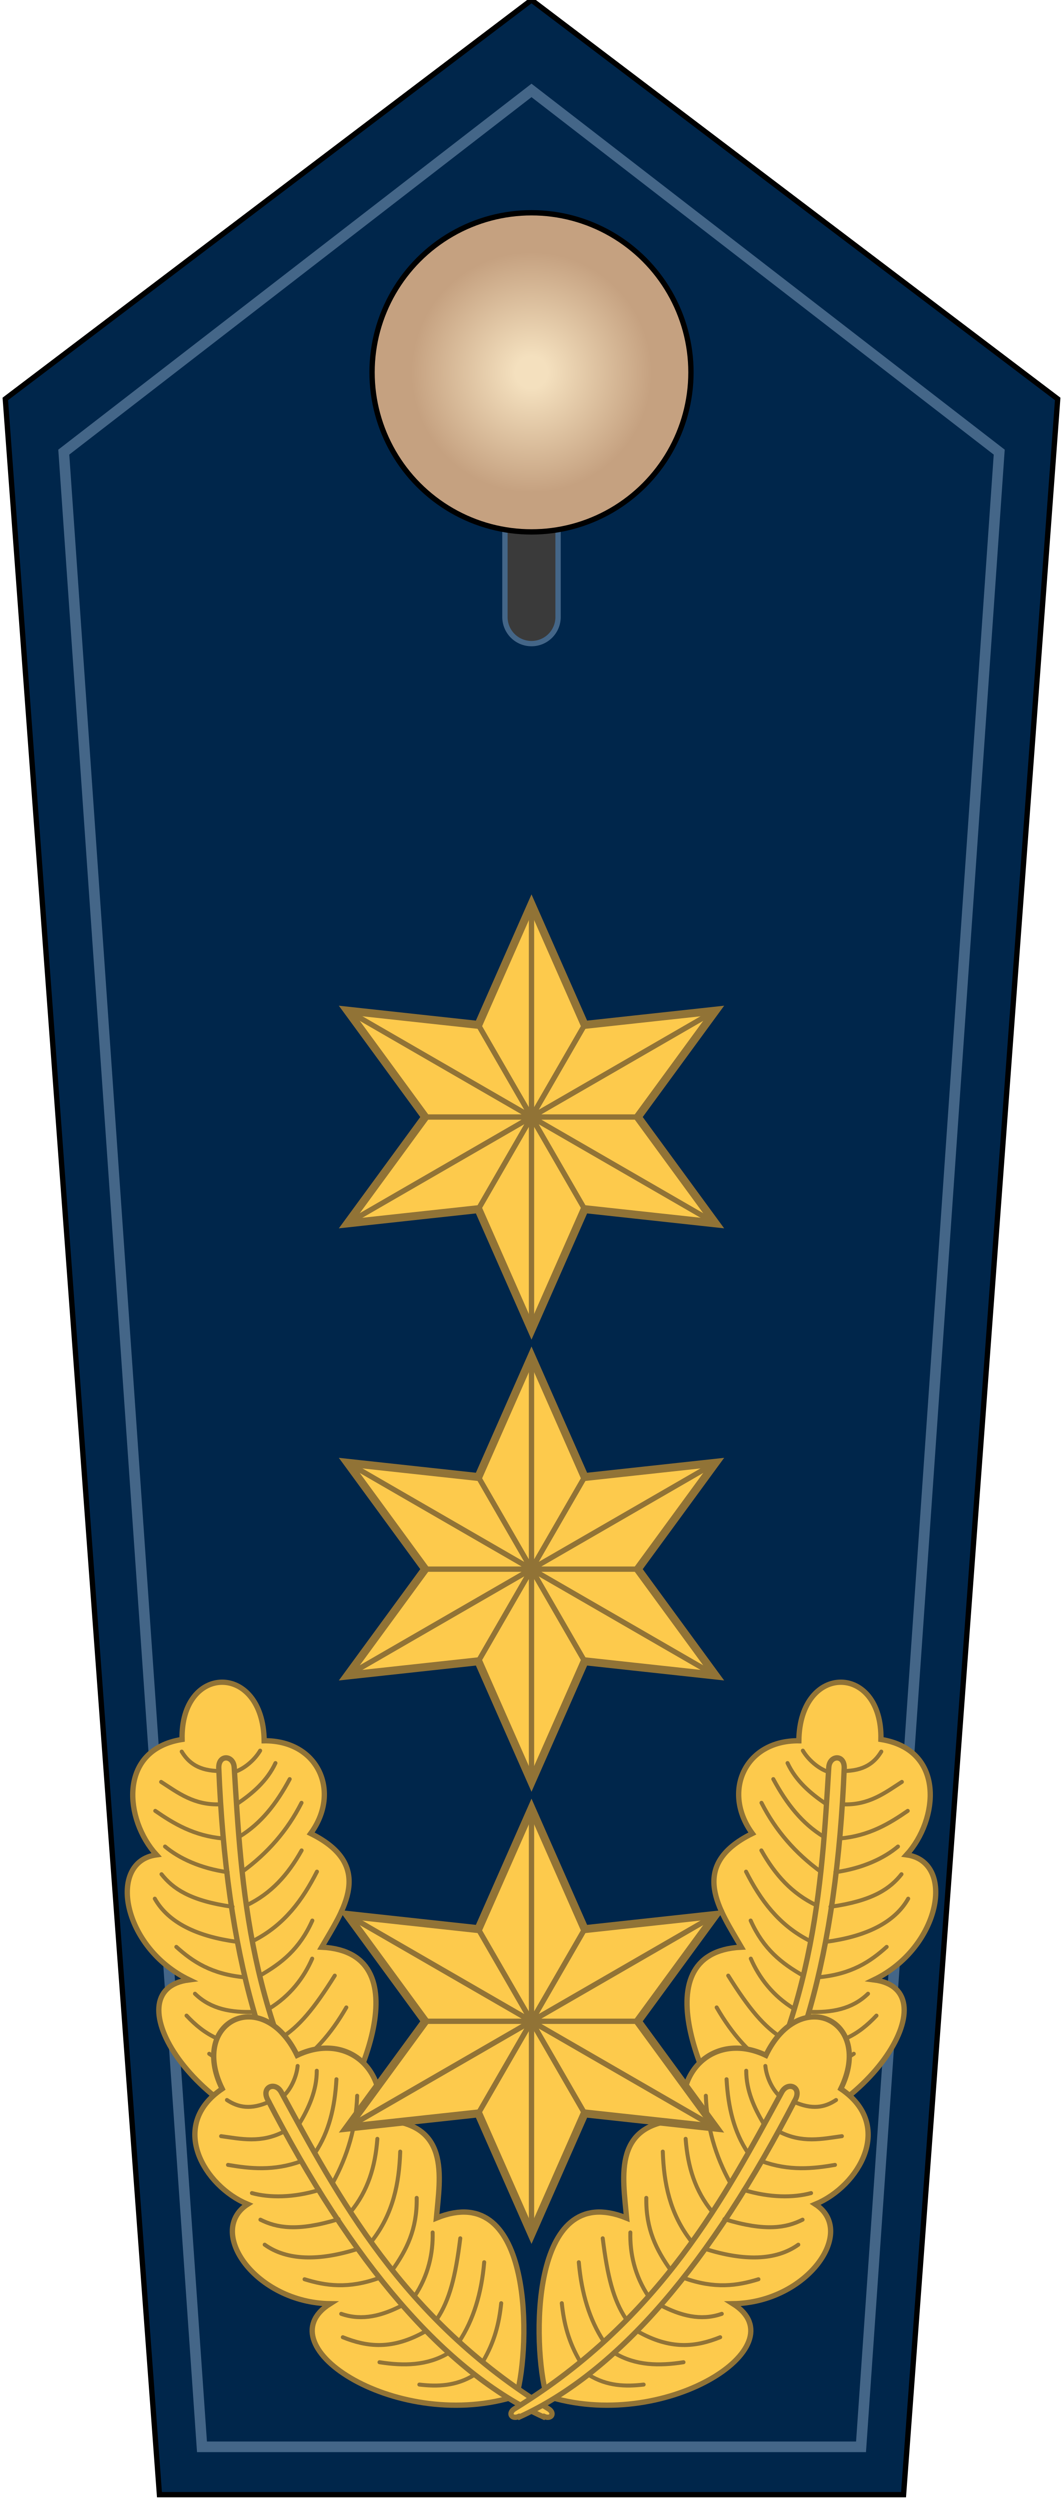 <?xml version="1.0" encoding="UTF-8" standalone="no"?>
<svg version="1.1" width="200" height="470" 
	xmlns="http://www.w3.org/2000/svg" 
	xmlns:xlink="http://www.w3.org/1999/xlink">

<radialGradient id="grad">
	<stop offset="10%" stop-color="#f4e0be"/>
	<stop offset="75%" stop-color="#c5a180"/>
</radialGradient>

<polygon style="fill:#00264b;stroke:black;stroke-width:1px" 
	points="100,0 1,75 30,469 170,469 199,75"/>
<polygon style="fill:none;stroke:#468;stroke-width:2px" 
	points="100,17 12,85 38,460 162,460 188,85"/>

<path style="fill:#3a3a3a;stroke:#468;stroke-width:1px" 
	d="m 95,116 a5,5,0,0,0,10,0 v-25 h-10 v25 z"/>
<circle style="fill:url(#grad);stroke:black;stroke-width:1px" 
	cx="100" cy="70" r="30"/>


<defs><g id="leaf">
<path style="fill:#fdca4c;stroke:#917336;stroke-width:1px" 
	d="m 97.2,450.3 c 2.6,-9 3.3,-40.8 -15.1,-33.3 0.7,-7.9 
	2.8,-18.2 -10.9,-18.5 1.9,-9.5 -6.1,-16.5 -15.3,-12.1 
	-6.4,-13.3 -20.4,-6.5 -14.1,6.3 -10.2,6.9 -3.4,18.3 4.8,21.7 
	-7.9,5.1 1.5,18.5 15.5,18.7 -12.7,8 13.1,24.5 35.2,17.3 z"/>
<path style="fill:#fdca4c;stroke:#917336;stroke-width:1px" 
	d="M 102.4,454.3 c 1.4,0.6 2.1,-0.7 0.7,-1.5 
	C 75.6,435.9 63.5,412.8 52.9,393.3 c -1.1,-2 -3.7,-1 -2.6,1.3 
	15.9,30.8 33.3,51.3 52,59.8 z"/>
<path style="fill:none;stroke:#917336;stroke-width:0.75px;stroke-linecap:round" d="
	M 90.9,443.9 c 2.1,-3.6 3,-7 3.4,-10.9 
	M 86.4,440.2 c 2.7,-4.1 4.2,-9.1 4.7,-14.9 
	M 82.2,436 c 2.4,-3.6 3.5,-8 4.4,-15.2 
	M 78,431.7 c 2.6,-3.9 3.5,-8.1 3.4,-12 
	M 73.8,426.8 c 2.7,-3.8 4.7,-7.7 4.6,-13.6 
	M 69.9,421.4 c 4.1,-5.2 5.2,-11 5.4,-16.9 
	M 66,415.8 c 3.2,-3.9 4.6,-8.4 5,-13.7 
	M 62.6,410.4 c 2.8,-5.1 4.4,-10.5 4.6,-16.4 
	M 59.3,404.7 c 2.6,-3.9 3.7,-8.5 4,-13.8 
	M 56.3,399.3 c 1.8,-3 3.3,-6.3 3.3,-10 
	M 53.5,393.9 c 1.3,-1.3 2.3,-3.5 2.5,-5.5 
	M 50.7,395.1 c -3.5,1.6 -5.9,1.1 -8,-0.3 
	M 53.5,400.7 c -4.4,2.3 -8.2,1.4 -11.9,0.9 
	M 56.7,406.3 c -5.2,1.9 -9.7,1.4 -13.8,0.7 
	M 60.1,411.7 c -4.9,1.5 -9.4,1.5 -12.7,0.6 
	M 63.7,417.2 c -7.8,2.4 -11.7,1.6 -14.7,0.1 
	M 67.3,422.8 c -7.3,2.3 -13.3,2.2 -17.5,-0.8 
	M 71.5,428.2 c -6,2.2 -10.3,1.5 -14.2,0.3 
	M 75.7,433.4 c -3.7,1.9 -7.5,3 -11.5,1.6 
	M 80.2,438.2 c -6.4,3.7 -11.2,3 -15.7,1.2 
	M 84.5,442.3 c -4.1,2.5 -8.6,2.5 -13.1,1.8 
	M 89.2,446.5 c -3.4,2.1 -6.9,2.2 -10.3,1.8" />
</g></defs>

<g id="two_leafs">
	<use xlink:href="#leaf" transform="rotate(25 100,390) translate(-28,-32)"/>
	<use xlink:href="#leaf"/>
</g>
<use xlink:href="#two_leafs" transform="scale(-1,1) translate(-200,0)"/>


<g id="star">
<polygon style="fill:#fdca4c;stroke:#917336;stroke-width:1.5px" 
	points="100,340 110,362.679 134.641,360 
		120,380 134.641,400 110,397.321 
		100,420 90,397.321 65.359,400 
		80,380 65.359,360 90,362.679"/>
<path style="fill:none;stroke:#917336;stroke-width:1px"
	d="M 100,340 v80 M 110,362.679 L 90,397.321 
	M 134.631,360 L 65.349,400 M 80,380 h40 
	M 134.641,400 L 65.359,360 M 110,397.321 L 90,362.679"/>
</g>

<use xlink:href="#star" transform="translate(0,-85)"/>
<use xlink:href="#star" transform="translate(0,-170)"/>

</svg>